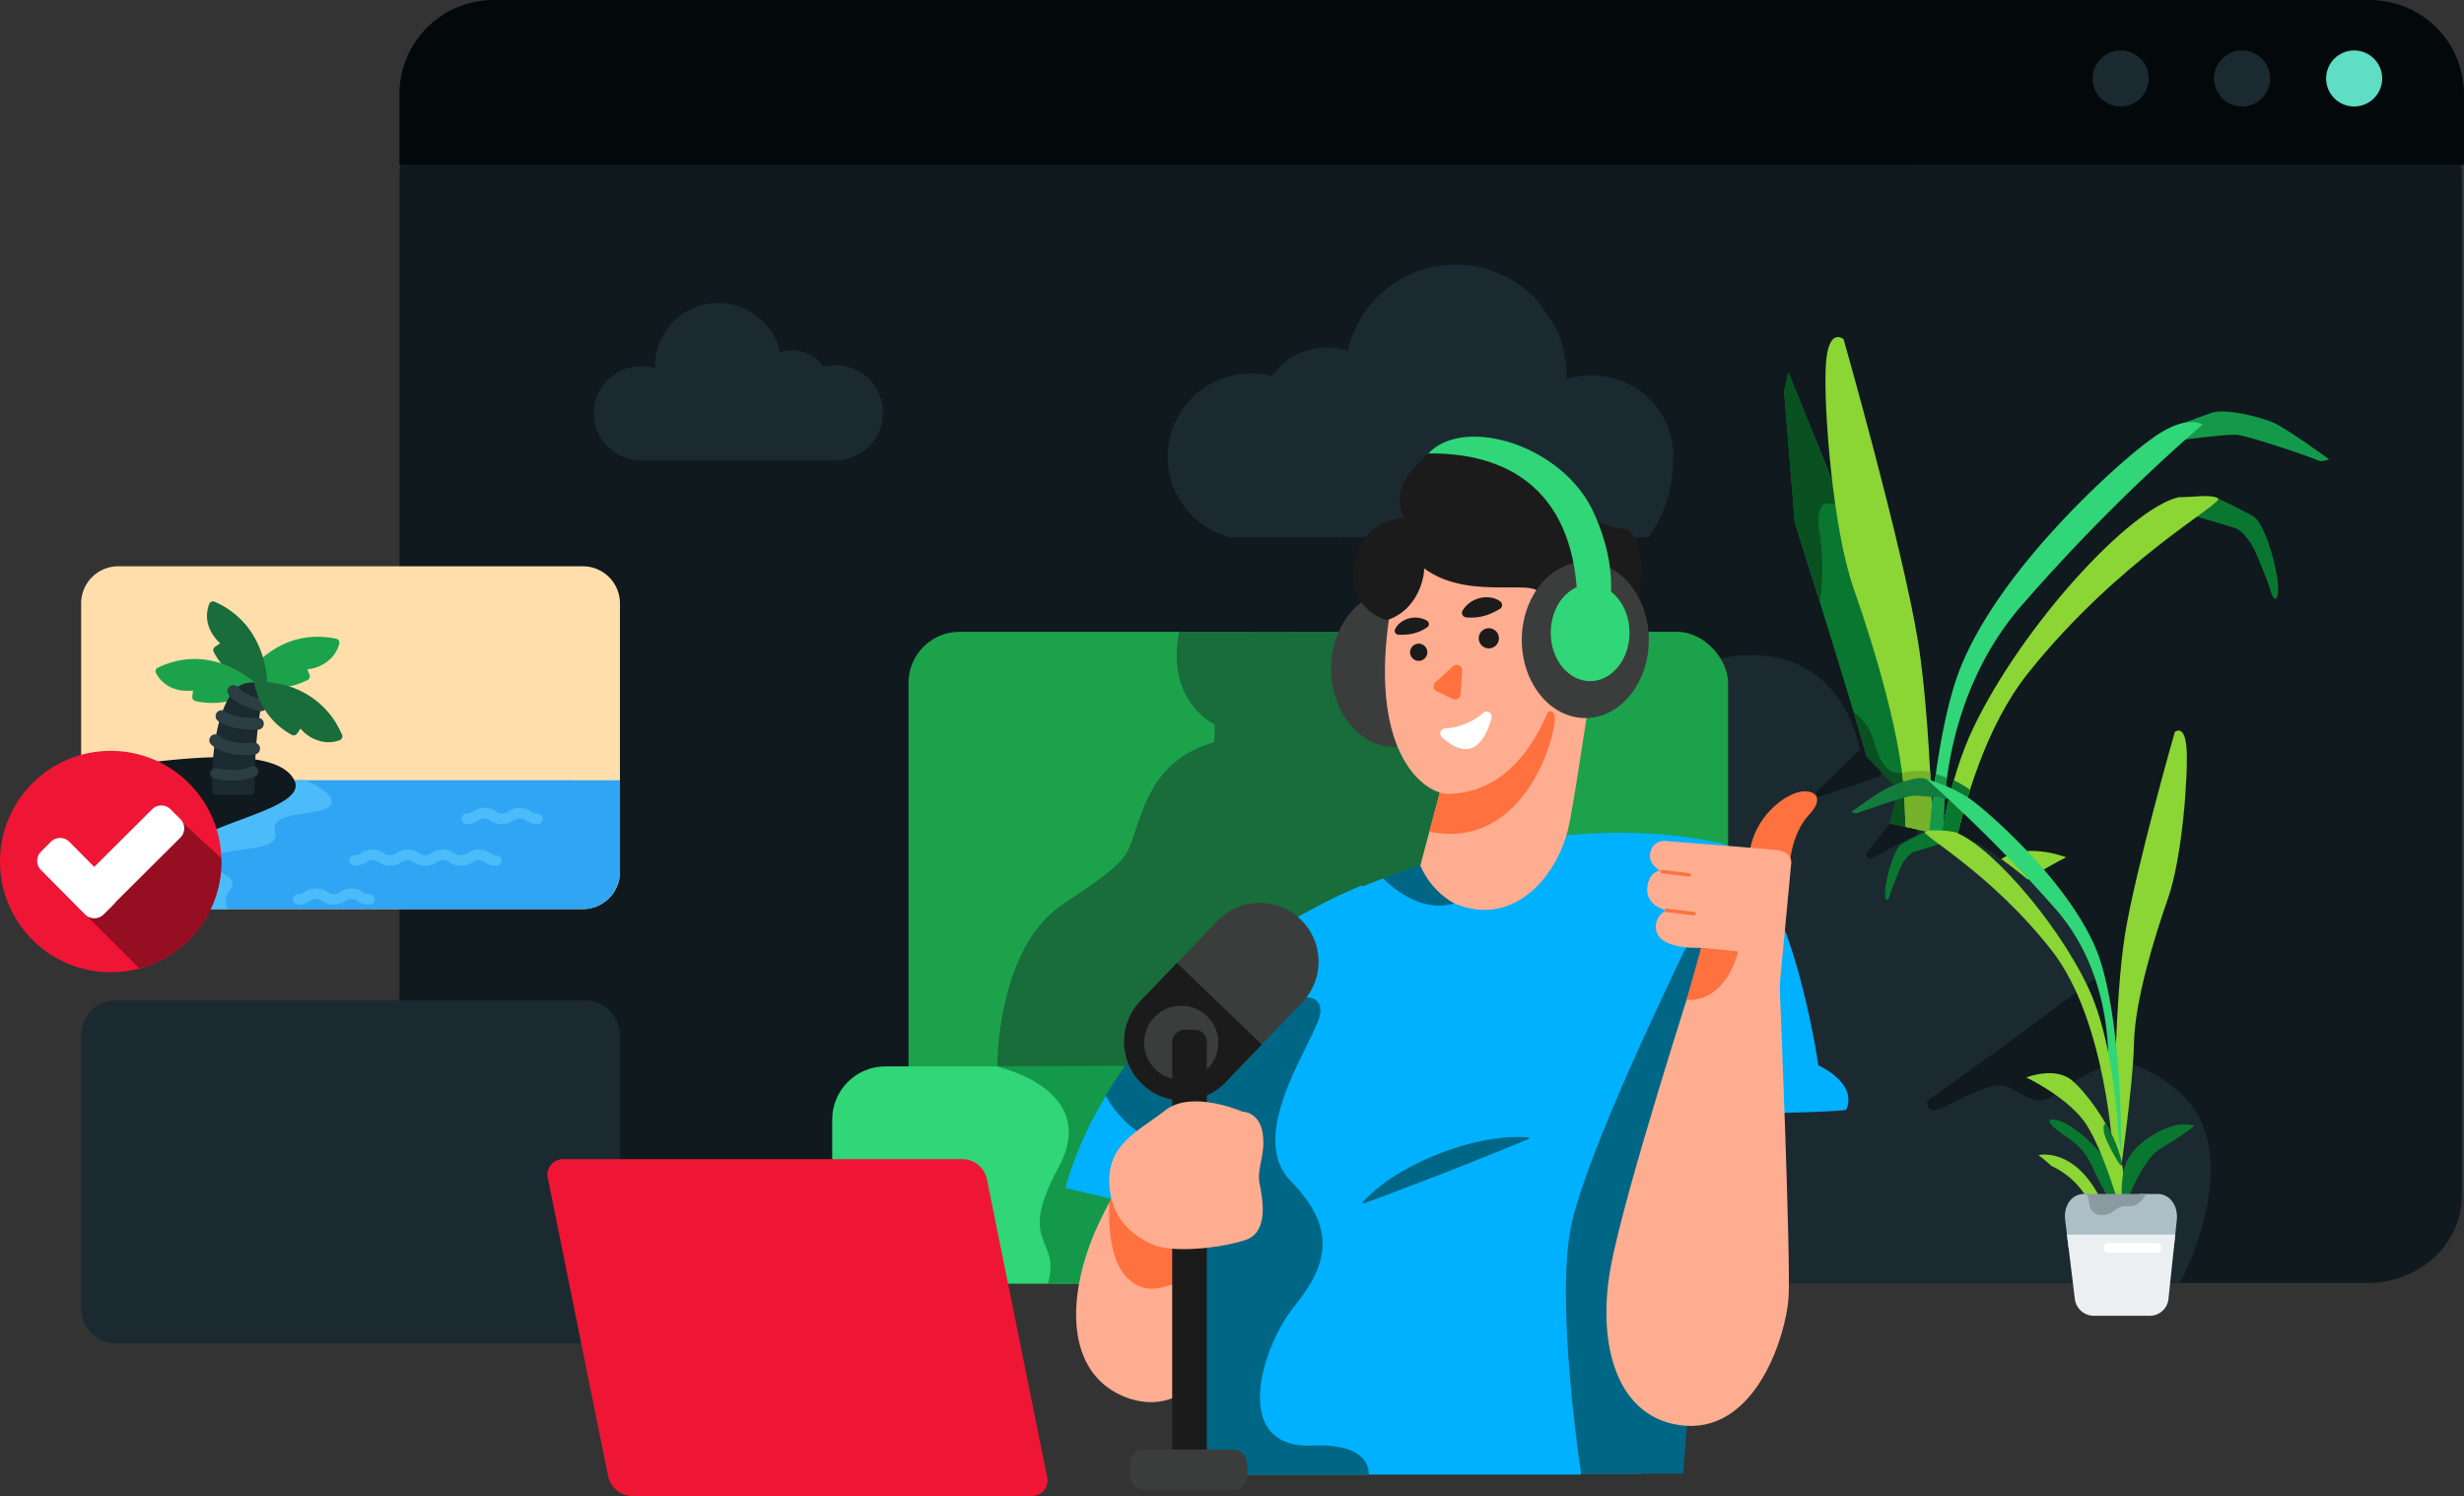 <svg xmlns="http://www.w3.org/2000/svg" width="717.489" height="435.667"><rect width="100%" height="100%" fill="#333333" stroke="none"/><defs><clipPath id="a"><path data-name="Path 8309" d="M1136.81 1088.293h-135.255a10.82 10.82 0 01-10.82-10.82v-78.2a10.82 10.82 0 0110.82-10.819h135.255a10.819 10.819 0 0110.82 10.819v78.2a10.819 10.819 0 01-10.82 10.82z" transform="translate(-990.735 -988.452)" fill="#f7c452"/></clipPath></defs><path data-name="Rectangle 1470" d="M143.713 26.25h545.761c15.133 0 27.4 11.415 27.4 25.5v296.366c0 14.082-12.269 25.5-27.4 25.5H143.713c-15.133 0-27.4-11.415-27.4-25.5V51.75c-.002-14.084 12.267-25.5 27.4-25.5z" fill="#0f191e"/><path data-name="Path 8313" d="M717.489 47.995V27.424A27.426 27.426 0 00690.06 0H143.741a27.427 27.427 0 00-27.43 27.424v20.571z" fill="#03090a"/><g data-name="Group 6238"><g data-name="Group 6235"><circle data-name="Ellipse 34" cx="8.159" cy="8.159" r="8.159" fill="#1b2a30" transform="translate(609.346 14.691)"/></g><g data-name="Group 6236"><circle data-name="Ellipse 35" cx="8.159" cy="8.159" r="8.159" fill="#1b2a30" transform="translate(644.704 14.691)"/></g><g data-name="Group 6237"><circle data-name="Ellipse 36" cx="8.159" cy="8.159" r="8.159" fill="#5fddc5" transform="translate(677.342 14.691)"/></g></g><path data-name="Rectangle 1470" d="M143.713 26.25h545.761c15.133 0 27.4 11.415 27.4 25.5v296.366c0 14.082-12.269 25.5-27.4 25.5H143.713c-15.133 0-27.4-11.415-27.4-25.5V51.75c-.002-14.084 12.267-25.5 27.4-25.5z" fill="none"/><g data-name="Group 6969" fill="#1b2a30"><path data-name="Path 8314" d="M243.233 106.331a13.882 13.882 0 00-3.489.444 11.06 11.06 0 00-12.6-4.2 18.437 18.437 0 00-36.417 4.08c0 .21.009.417.015.625a13.709 13.709 0 10-4.1 26.79h56.6a13.868 13.868 0 100-27.737z"/><path data-name="Path 8315" d="M358.169 156.482h32.911q.026-.435.075-.865c.135.294.28.582.431.865h88.558c1.172-2.154 7.008-9.383 7.109-23.185s-10.732-23.973-23.971-23.973a24 24 0 00-7.177 1.093c.012-.363.027-.726.027-1.093a32.1 32.1 0 00-3.692-15l-4.993-7.019a32.24 32.24 0 00-55 14.881 19.339 19.339 0 00-22.038 7.347 24.257 24.257 0 00-12.243 46.944z"/></g><g data-name="Group 6970" transform="translate(242.33 183.985)"><rect data-name="Rectangle 1723" width="113.615" height="157.285" rx="14.903" transform="translate(22.205)" fill="#1da24c"/><rect data-name="Rectangle 1724" width="96.221" height="63.284" rx="15.484" transform="translate(0 126.568)" fill="#30d677"/><path data-name="Path 8316" d="M47.972 126.623s30.379 6.519 17.9 29.458.956 19.981-3.083 33.83c-.062-.122 141.865.308 141.865.308v-72.522z" fill="#139949"/><path data-name="Path 8317" d="M48.072 126.529s-.332-34.378 19.282-47.331 18.134-13.323 21.465-22.945 7.4-19.615 22.205-24.055c.369.371.369-5.181.369-5.181S96.96 20.355 101.03.001H202.9l-.068 96.25-55.17 29.948z" fill="#186d3b"/></g><g data-name="Group 6975" transform="translate(466.396 98.146)"><g data-name="Group 6972"><path data-name="Path 8319" d="M94.19 196.648s-4.667-13.069-4.667-19.293-7.158-29.252-8.092-38.277-25.207-84.956-25.207-84.956l-3.112-38.278 1.245-5.6 23.339 57.571s25.517 106.119 16.494 128.833z" fill="#097730"/><g data-name="Group 6971" fill="#095121"><path data-name="Path 8320" d="M63.381 56.382c-1.245-6.638 1.659-7.883 1.659-7.883h4.824L54.356 10.245l-1.245 5.6 3.112 38.278s3.2 10.017 7.324 23.2a74.736 74.736 0 00-.166-20.941z"/><path data-name="Path 8321" d="M88.99 121.857c-.1 3.1-.519 5.046-1.419 5.139-4.751.489-6.763-3.809-8.423-9.619a15.085 15.085 0 00-5.8-8.143c4.268 14.246 7.744 26.54 8.086 29.846.934 9.025 8.091 32.052 8.091 38.277s4.668 19.295 4.668 19.295c4.604-11.599.206-44.938-5.203-74.795z"/></g><path data-name="Path 8322" d="M96.99 170.449s-.323-53.681-4.858-81.66S70.432.625 70.432.625s-4.533-3.9-5.182 7.808 1.943 47.173 8.1 64.741 14.574 45.22 14.9 63.439 6.478 60.349 6.478 60.349z" fill="#8bd535"/><path data-name="Path 8323" d="M164.364 27.05s9.025-3.579 13.226-4.979 14.16 1.245 17.894 2.8 16.338 10.737 16.338 10.737-2.178.934-3.267.311-20.539-7.314-23.807-7.47-17.581 1.712-17.581 1.712z" fill="#139949"/><path data-name="Path 8324" d="M99.687 148.52s-3.734-39.833 22.406-70.123a537.924 537.924 0 0152.852-52.9s-4.668-3.423-15.094 4.357c-8.3 5.809-47.717 40.249-57.26 71.784s-8.713 82.985-8.713 82.985z" fill="#30d677"/><path data-name="Path 8325" d="M179.457 46.966s8.714 4.2 10.58 5.446 4.824 7.935 6.38 16.026-.467 9.647-1.556 5.758-4.824-12.292-4.824-12.292-2.645-5.446-5.912-6.38-13.537-4.046-13.537-4.046 5.135-5.758 8.869-4.512z" fill="#097730"/><path data-name="Path 8326" d="M96.211 209.251a137.355 137.355 0 009.647-17.427c4.045-9.025 7.157-11.048 14-15.872s6.847-7.157 1.245-5.6-19.76 12.6-23.962 23.806-7.154 22.255-.93 15.093z" fill="#097730"/><path data-name="Path 8327" d="M106.015 210.656s3.111-13.382 18.36-20.539c.311-.623 3.424-4.668 5.6-4.668-.311.934-18.982-4.668-30.5 27.074.315 1.246 6.54-1.867 6.54-1.867z" fill="#8bd535"/><path data-name="Path 8328" d="M93.255 212.523s8.714-31.431 17.116-42.323 24.9-18.672 24.9-18.672-12.448-4.979-19.916 1.245-21.473 25.829-22.406 40.455.306 19.295.306 19.295z" fill="#8bd535"/><path data-name="Path 8329" d="M179.457 46.965c2.178 1.245-28.631 17.427-55.393 51.036-23.963 30.186-26.763 88.38-26.763 88.38l-3.113 10.269s-.31-52.9 14-82.777 45.435-63.8 59.75-67.219c4.361 0 9.34-.936 11.519.311z" fill="#8bd535"/><path data-name="Path 8330" d="M93.567 188.404s2.333-9.646 6.69-16.338c1.4-1.245 1.868 2.335.156 6.38s-7.779 15.716-6.846 9.958z" fill="#097730"/><path data-name="Path 8331" d="M92.322 208.166s-7.468-20.85-15.561-25.518a150.966 150.966 0 01-14.937-9.959s3.734-1.557 9.336 0 19.916 8.4 21.784 20.539-.622 14.938-.622 14.938z" fill="#097730"/><path data-name="Path 8332" d="M95.646 126.639a20.167 20.167 0 00-8.179.276 87.975 87.975 0 01.778 9.7c.324 18.219 6.478 60.349 6.478 60.349l2.267-26.514s-.129-21.147-1.344-43.811z" fill="#77b22b"/></g><g data-name="Group 6973"><path data-name="Path 8333" d="M11.619 151.735l12.448-21.991-5.809-11.2s-2.9-25.933 25.1-25.933 31.743 27.592 31.743 27.592l11.2 11.619-2.489 9.958 25.31 5.395s33.194 19.916 34.854 39.418l-26.971 19.916s38.173-2.489 53.941 16.182-2.49 52.7-2.49 52.7H39.418l-14.523-10.788 4.564-9.129H6.639s-10.789-21.161 2.9-41.078c.415 0-9.544-26.554-9.544-26.554l14.523-16.183s-10.369-7.475-2.899-19.924z" fill="#1b2a30"/><path data-name="Path 8334" d="M75.102 120.201l-12.408 12.152a.881.881 0 00.9 1.465l16.762-5.614a1.264 1.264 0 00.505-2.08z" fill="#0f191e"/><path data-name="Path 8335" d="M83.816 141.777l7.408 1.56a.9.9 0 01.231 1.675l-12.86 6.741a1.055 1.055 0 01-1.322-1.584z" fill="#0f191e"/><path data-name="Path 8336" d="M14.522 171.652s23.728 7.651 35.788 6.017c5.445-.623 6.534 1.866 4.978 6.223s-2.8 8.714-.621 11.515c4.357 6.612-5.291 10.891-5.291 10.891L7.521 179.38z" fill="#3b3d3c"/><path data-name="Path 8337" d="M117.011 206.506l-22.2 15.976s-.415 2.489 1.868 2.7 13.9-7.468 19.293-7.261 9.336 7.676 16.391 2.489 16.026-10.426 21.836-8.765c.207-.004-17.479-7.628-37.188-5.139z" fill="#0f191e"/></g><g data-name="Group 6974"><path data-name="Path 8338" d="M149.167 228.248s.215-35.79 3.239-54.444 14.466-58.781 14.466-58.781 3.023-2.6 3.455 5.207-1.3 31.451-5.4 43.164-9.717 30.149-9.933 42.3-4.318 40.235-4.318 40.235z" fill="#8bd535"/><path data-name="Path 8339" d="M104.247 132.641s-7.121-3.052-9.922-3.986-8.337 1.5-10.826 2.533-10.893 7.158-10.893 7.158 1.452.623 2.178.208 13.694-4.876 15.872-4.979 11.724 1.14 11.724 1.14z" fill="#137c3d"/><path data-name="Path 8340" d="M147.368 213.627s2.489-26.558-14.939-46.752a447.771 447.771 0 00-37.852-38.142 46.146 46.146 0 0112.679 5.775c5.533 3.874 31.813 26.835 38.176 47.859s5.81 55.329 5.81 55.329z" fill="#30d677"/><path data-name="Path 8341" d="M94.187 144.084s-5.809 2.852-7.054 3.7-3.215 5.388-4.253 10.882.311 6.551 1.038 3.909 3.215-8.347 3.215-8.347 1.764-3.7 3.942-4.331 9.026-2.747 9.026-2.747-3.427-3.912-5.914-3.066z" fill="#097730"/><path data-name="Path 8342" d="M149.685 254.12a91.561 91.561 0 01-6.431-11.619c-2.7-6.017-4.773-7.366-9.337-10.581s-4.564-4.772-.83-3.735 13.175 8.4 15.977 15.873 4.772 14.837.621 10.062z" fill="#097730"/><path data-name="Path 8343" d="M143.15 255.054s-2.075-8.922-12.241-13.694a42.2 42.2 0 00-3.735-3.112s12.656-3.113 20.334 18.051c-.213.831-4.358-1.245-4.358-1.245z" fill="#8bd535"/><path data-name="Path 8344" d="M151.656 256.3s-5.809-20.956-11.411-28.218-16.6-12.448-16.6-12.448 8.3-3.32 13.279.829 14.316 17.222 14.938 26.973-.206 12.864-.206 12.864z" fill="#8bd535"/><path data-name="Path 8345" d="M94.185 144.085c-1.453.845 19.089 11.833 36.932 34.652 15.976 20.5 17.843 60.009 17.843 60.009l2.074 6.972s.208-35.92-9.336-56.2-30.292-43.316-39.836-45.639c-2.905-.005-6.224-.64-7.677.206z" fill="#8bd535"/><path data-name="Path 8346" d="M151.449 240.218a41.4 41.4 0 00-4.461-10.892c-.934-.83-1.245 1.556-.1 4.254s5.184 10.478 4.561 6.638z" fill="#097730"/><path data-name="Path 8347" d="M152.279 253.394s4.979-13.9 10.374-17.013a100.613 100.613 0 009.96-6.64 10.216 10.216 0 00-6.224 0c-3.735 1.038-13.279 5.6-14.524 13.694s.414 9.959.414 9.959z" fill="#097730"/></g><path data-name="Path 8348" d="M159.696 278.807l-9.1-1.166c-2.663 0-6.28 5.287-6.612 2.583l-8.048-15.115-.987-8.038c-.5-4.055 1.9-7.517 5.393-7.517h1.047l8.2 3.682 7.053-3.682h5.3c3.488 0 5.951 3.461 5.525 7.517l-.85 8.068-6.594 10.078c-.288 2.709 2.341 3.59-.327 3.59z" fill="#acbfc7"/><path data-name="Path 8349" d="M135.477 261.378l2.314 18.843a5.564 5.564 0 005.414 4.808h16.493a5.444 5.444 0 005.33-4.808l1.984-18.843z" fill="#ebeff2"/><path data-name="Path 8350" d="M103.72 144.487l1.517-5.874-4.2-4.007s-1.479 5.8-1.946 9.1c-.001-.036 3.773.276 4.629.781z" fill="#097730"/><path data-name="Path 8351" d="M99.531 141.362l.389-6.976-3.527-.389-.934 9.674s2.542-.078 3.812.052c.079-.234.26-2.361.26-2.361z" fill="#139949"/><path data-name="Path 8352" d="M97 129.482l3.238 1.254.311-2.324-3.258-1.206z" fill="#139949"/><path data-name="Path 8353" d="M101.879 131.446l.661-2.373s3.929 1.934 4.668 2.858c0 .02-.642 2.111-.642 2.111s-3.371-1.974-4.687-2.596z" fill="#097730"/><rect data-name="Rectangle 1725" width="16.805" height="2.801" rx="1.134" transform="translate(146.159 263.87)" fill="#fff"/><path data-name="Path 8354" d="M140.339 249.555h18.164s-1.66 3.527-4.46 3.527-3.217.1-5.083 1.556-5.031 1.5-6.328-.363-.023-4.357-2.293-4.72z" fill="#8b9aa0"/></g><g data-name="Group 6976" transform="translate(320.748 183.985)"><rect data-name="Rectangle 1726" width="113.615" height="157.285" rx="14.903" transform="rotate(-180 91.225 78.642)" fill="#1da24c"/><rect data-name="Rectangle 1727" width="67.053" height="63.284" rx="15.484" transform="rotate(-180 87.743 94.926)" fill="#30d677"/><path data-name="Path 8355" d="M156.684 126.622s-30.379 6.519-17.9 29.458-.956 19.982 3.083 33.83c.062-.122-141.865.308-141.865.308v-46.86z" fill="#139949"/><path data-name="Path 8356" d="M156.583 126.529s.331-34.378-19.282-47.331-18.134-13.323-21.465-22.945-7.4-19.615-22.205-24.055c-.369.371-.369-5.181-.369-5.181s14.433-6.662 10.361-27.016H54.99L1.822 96.251l55.172 29.948z" fill="#186d3b"/></g><g data-name="Group 6984" transform="translate(310.199 127.154)"><ellipse data-name="Ellipse 25" cx="18.497" cy="22.745" rx="18.497" ry="22.745" transform="translate(77.403 44.875)" fill="#3b3d3c"/><path data-name="Path 8357" d="M73.189 137.105s57.205-30.846 116.094-19.069c21.312 3.366 30 65.057 30 65.057s11.5 5.047 8.132 12.9c0 .561-24.677 1.122-24.677 1.122l-34.771 104.876h-73.47z" fill="#00b1ff"/><path data-name="Path 8358" d="M187.512 148.085s-4.666-3.8-7.581 2.341-27.114 55.887-32.361 78.124 2.624 73.443 2.624 73.443h29.738l9.913-128.744z" fill="#006685"/><path data-name="Path 8359" d="M210.875 125.538s.21-9.745 5.889-15.633c3.505-3.716 2.664-6.8-1.893-6.59s-14.723 7.011-15.774 19.069c.421 3.365 11.778 3.154 11.778 3.154z" fill="#ff713e"/><path data-name="Path 8360" d="M109.643 101.493l-6.449 24.116s3.365 10.375 16.545 12.057 24.4-10.655 27.2-25.8 7.01-44.867 7.01-44.867l-9.253-1.122z" fill="#ffad91"/><path data-name="Path 8361" d="M142.453 81.16c-1.122-3.365-4.206 1.4-4.206 1.4 2.324-7.835 6.167-12.934 10.014-16.252l-3.565-.432-35.053 35.614-3.634 13.589c28.853 5.71 37.566-30.553 36.444-33.919z" fill="#ff713e"/><path data-name="Path 8362" d="M136.843 19.049S99.828 13.16 94.22 53.261s10.936 50.756 17.1 50.756 20.19-1.963 29.445-24.4c.561-.281 11.5 0 11.5 0v-13.18h-3.085s-3.084-1.682-1.121-3.084 5.328-1.963 5.328-9.253-8.132-2.8-8.132-2.8-4.486-.843-3.365-4.768 9.816-17.387-5.047-27.483z" fill="#ffad91"/><path data-name="Path 8363" d="M207.599 164.306l3.739-39.632s.935-3.739-4.486-4.3-32.155-2.618-32.155-2.618a4.052 4.052 0 00-4.3 3.178c-.934 3.553 2.8 5.422 2.8 5.422s-3.551.374-3.738 5.422 5.608 6.169 5.608 6.169a5.2 5.2 0 00-2.992 5.8c1.076 5.842 13.039 5.094 13.039 5.094l-2.01 15.844s25.434-.379 24.495-.379z" fill="#ffad91"/><path data-name="Line 3" fill="none" stroke="#ff713e" stroke-linecap="round" stroke-linejoin="round" d="M175.075 137.947l8.039.981"/><path data-name="Line 4" fill="none" stroke="#ff713e" stroke-linecap="round" stroke-linejoin="round" d="M173.743 126.66l8.039.981"/><path data-name="Path 8364" d="M207.978 158.698s3.365 81.509 2.618 92.164-9.161 38.512-29.912 37.2c-20.19-1.495-25.985-23.742-21.873-46.175s24.957-86.79 24.957-86.79z" fill="#ffad91"/><path data-name="Path 8365" d="M185.169 148.837l10.749 1.075s-3.085 14.629-15 14.114c.021 0 4.251-15.189 4.251-15.189z" fill="#ff713e"/><path data-name="Path 8366" d="M92.538 128.623s9.885 10.726 20.681 7.291a23.215 23.215 0 01-9.885-11.146s-9.815 3.224-10.796 3.855z" fill="#006685"/><path data-name="Path 8367" d="M148.155 49.895s-3.739.749-6.731 5.982-5.608-1.122-3.365-8.6-19.816 1.495-33.65-8.974c.373-.373-.188 11.218-10.188 14.957-1.029.747-12.994-3.739-10-16.825s14.581-12.712 14.581-12.712-5.608-7.478 5.235-17.2 19.816-4.861 29.538 1.87 20.565 18.32 28.416 18.32 10.095 27.294-8.6 44.12c.374 0-6.916.187-4.206-4.394s4.204-15.048-1.03-16.544z" fill="#1b1b1b"/><path data-name="Path 8368" d="M108.147 74.176l4.719 2.212a1.587 1.587 0 002.257-1.335l.442-6.93a1.586 1.586 0 00-2.653-1.272l-5.161 4.719a1.586 1.586 0 00.396 2.606z" fill="#ff713e"/><path data-name="Path 8369" d="M110.545 84.988a18.221 18.221 0 0011.122-4.535 1.474 1.474 0 012.456 1.404c-1.608 6.085-5.586 13.663-14.423 5.711a1.479 1.479 0 01.845-2.58z" fill="#fff"/><g data-name="Group 6978"><g data-name="Group 6977"><circle data-name="Ellipse 26" cx="2.944" cy="2.944" r="2.944" fill="#1b1b1b" transform="translate(120.387 55.784)"/></g></g><path data-name="Path 8370" d="M116.666 52.622a1.317 1.317 0 01-.971-1.968 7.646 7.646 0 011.485-1.8 8.436 8.436 0 013.349-1.794 8.028 8.028 0 013.9-.082 6.361 6.361 0 012.211.988 1.32 1.32 0 01-.086 2.2c-.679.4-1.271.71-1.859 1a14.794 14.794 0 01-2.784 1.048 14.241 14.241 0 01-3.049.469 14.75 14.75 0 01-2.196-.061z" fill="#1b1b1b"/><g data-name="Group 6980"><g data-name="Group 6979"><circle data-name="Ellipse 27" cx="2.515" cy="2.515" r="2.515" fill="#1b1b1b" transform="translate(100.398 60.279)"/></g></g><path data-name="Path 8371" d="M105.423 55.49a1.125 1.125 0 00-.075-1.873 6.512 6.512 0 00-1.848-.744 7.2 7.2 0 00-3.245.02 6.859 6.859 0 00-2.961 1.53 5.416 5.416 0 00-1.256 1.644A1.127 1.127 0 0097 57.682c.675.025 1.244.015 1.8-.005a12.6 12.6 0 002.517-.349 12.144 12.144 0 002.479-.892 12.546 12.546 0 001.627-.946z" fill="#1b1b1b"/><path data-name="Path 8372" d="M86.462 130.656S17.946 156.641 0 218.708c0 .373 52.438 12.151 52.438 12.151l-1.682-18.321-9.908 89.734h109.345z" fill="#00b1ff"/><path data-name="Path 8373" d="M59.725 197.957s-3.318 34.164-7.854 51.293-15.526 37.417-34.113 30.567C-.271 272.936.121 249.951 9.594 229.455s27.12-40.845 27.12-40.845z" fill="#ffad91"/><path data-name="Path 8374" d="M63.093 234.691l-53.84-19.628 27.481-37.577s51.597 6.449 26.359 57.205z" fill="#00b1ff"/><path data-name="Path 8375" d="M17.157 243.946c5.576 6.73 11.683 3.645 15.931 2.243s11.682 1.4 12.744 8.412c.385 2.547 1.791 3.265 3.434 2.8a83.8 83.8 0 002.606-8.154c1.436-5.423 2.749-12.551 3.874-19.764-.8-5.252-2.771-8.977-7.26-7.132-7.257 2.981-13.9-17.632-16.677-27.733a208.7 208.7 0 00-18.943 28.328c-.172 2.826-.619 15.068 4.291 21z" fill="#ff713e"/><ellipse data-name="Ellipse 28" cx="18.497" cy="22.745" rx="18.497" ry="22.745" transform="translate(132.926 36.463)" fill="#3b3d3c"/><ellipse data-name="Ellipse 29" cx="11.472" cy="14.107" rx="11.472" ry="14.107" transform="translate(141.356 42.993)" fill="#30d677"/><path data-name="Path 8376" d="M149.022 54.597c1.7-32.6-13.861-49.99-43.3-49.709 10.376-11.077 39.27-2.5 48.238 17.4s3.145 32.312 3.145 32.312-6.001 5.822-8.083-.003z" fill="#30d677"/><path data-name="Path 8377" d="M66.178 164.025s8.133-3.084 8.133 3.366-22.434 35.332-8.694 49.354 10.657 24.677 1.122 36.454-18.507 40.661 4.207 40.661c18.787-1.122 17.385 8.412 17.385 8.412H46.269l-10.656-14.581 3.926-60.571-3.084-42.063z" fill="#006685"/><path data-name="Path 8378" d="M11.777 191.928s6.169 12.2 17.526 13.6 4.453-18.228 4.453-18.228l-13.006-8.833s-7.15 9.955-8.973 13.461z" fill="#006685"/><g data-name="Group 6983" transform="translate(17.242 135.781)"><g data-name="Group 6982"><g data-name="Group 6981"><path data-name="Path 8379" d="M51.25 4.778a17.114 17.114 0 01.484 24.2L29.47 52.151A17.12 17.12 0 114.78 28.43L27.044 5.255a17.118 17.118 0 0124.206-.477z" fill="#3b3d3c"/><path data-name="Path 8380" d="M15.278 17.504l24.688 23.722-10.5 10.927a17.12 17.12 0 11-24.69-23.721z" fill="#1b1b1b"/></g><circle data-name="Ellipse 30" cx="10.791" cy="10.791" r="10.791" transform="translate(5.724 29.938)" fill="#3b3d3c"/></g><rect data-name="Rectangle 1728" width="130.115" height="10.095" rx="3.484" transform="rotate(-90 90.469 76.585)" fill="#1b1b1b"/><rect data-name="Rectangle 1729" width="34.211" height="11.778" rx="4.065" transform="translate(1.546 159.201)" fill="#3b3d3c"/></g><path data-name="Path 8381" d="M25.57 235.313c-6.034-2.585-12.765-7.879-12.765-18.692s8.207-14.133 16.413-20.515c7.75-5.927 22.34.456 22.34.456s5.014 0 5.927 6.383-1.824 10.029-.913 14.588 2.736 14.133-4.1 16.413-20.866 3.951-26.902 1.367z" fill="#ffad91"/><path data-name="Path 8382" d="M86.73 222.737a49.027 49.027 0 0110.555-8.281 76.236 76.236 0 0111.582-5.653 77.607 77.607 0 0112.353-3.682 49.642 49.642 0 0113.369-1.078l.123.009a.277.277 0 01.087.531q-5.92 2.494-11.894 4.852l-11.929 4.764-12 4.584q-5.989 2.32-12.035 4.494a.277.277 0 01-.3-.448z" fill="#006685"/></g><path data-name="Path 8291" d="M170.388 391.198H33.8a10.154 10.154 0 01-10.154-10.155V301.51A10.155 10.155 0 0133.8 291.35h136.586a10.156 10.156 0 0110.155 10.155v79.534a10.155 10.155 0 01-10.153 10.159z" fill="#1b2a30"/><g data-name="Group 6967" transform="translate(0 164.903)"><g data-name="Group 6965"><g data-name="Group 6964"><path data-name="Path 8292" d="M169.705 99.841H34.45a10.82 10.82 0 01-10.82-10.82v-78.2A10.82 10.82 0 0134.45.002h135.255a10.819 10.819 0 0110.82 10.819v78.2a10.819 10.819 0 01-10.82 10.82z" fill="#ffdeac"/><g data-name="Group 6963" clip-path="url(#a)" transform="translate(23.63)"><g data-name="Group 6962" transform="translate(-2.481 -.001)"><g data-name="Group 6961"><g data-name="Group 6960"><g data-name="Group 6950"><g data-name="Group 6949"><g data-name="Group 6948"><g data-name="Group 6947"><path data-name="Path 8293" d="M168.632 62.316l-6.029 53.012s-60.152 2.054-61.286 2.054H35.235s9.278-.87 6.909-7.718-5.792-10.869-1.922-15.485-8.486-5.509-4.987-9.232 19.962-1.069 18.044-7.686 15.066-4.127 16.4-8.054c.862-2.544-3.417-5.051-7.711-6.906z" fill="#2fa5f4"/><path data-name="Path 8294" d="M75.336 69.207c-1.332 3.928-18.316 1.435-16.4 8.052s-14.546 3.965-18.045 7.688 8.86 4.616 4.988 9.232 1.922 7.991 1.922 7.991l-9.793-2.483-22.187-4.811c-1.134 0-5.43 1.291-5.43.156L1.275 62.301H67.62c4.3 1.855 8.576 4.362 7.713 6.906z" fill="#4bbbf9"/></g></g></g></g><path data-name="Path 8295" d="M26.255 117.382s13.885.069 13.885-11.813c0-10.766-9.133-14.789-9.133-20.229 0-9.94 38.264-13.7 33.547-23.039S35.295 54.633 4.819 59.76c-1.16 0-4.819-1.8-4.819-.661v56.229a2.075 2.075 0 002.1 2.053z" fill="#0f191e"/><g data-name="Group 6955"><g data-name="Group 6954"><g data-name="Group 6952"><path data-name="Path 8296" d="M77.654 22.516v-.021a1.15 1.15 0 00-.5-1.226 1.132 1.132 0 00-.383-.162 27.44 27.44 0 00-1.746-.31c-.155-.022-.306-.033-.46-.054-.407-.052-.812-.1-1.209-.134-.035 0-.071-.009-.106-.011v.006c-13.015-1.005-20.763 8.357-23.065 11.651l-.052.074-.015.022a25.66 25.66 0 00-.42.628l-.007.011c-.1.164-.175.28-.21.338l-.005.01-.024.039a21.621 21.621 0 0018.993-.257 1.161 1.161 0 00.55-1.439l-.046-.124-.584-1.552a11.19 11.19 0 007.388-3.752 9.521 9.521 0 001.732-3.155c.066-.206.124-.406.169-.582z" fill="#1da24c"/><g data-name="Group 6951"><path data-name="Path 8297" d="M50.913 17.661c-.038-.048-.07-.1-.108-.144-.055-.07-.116-.136-.172-.2a24.456 24.456 0 00-9.309-6.991c-.014-.006-.029-.008-.045-.014a1.152 1.152 0 00-1.493.644c-.057.144-.115.3-.171.473l-.007.022q-.078.239-.151.508l-.022.088a9.214 9.214 0 00-.224 1.153c0 .033-.011.064-.016.1-.294 2.391.208 5.753 3.762 9.157l-1.492.992a1.158 1.158 0 00-.393 1.489 21.6 21.6 0 0010.769 9.927v.014c.355.149.721.289 1.1.423.034.013.069.022.1.034a19.496 19.496 0 001.726.528c.51.136 1.03.263 1.573.369s1.051-10.257-5.427-18.572z" fill="#186d3b"/><path data-name="Path 8298" d="M51.939 36.611c.344-.213.691-.438 1.036-.677l.193-.136c.358-.253.715-.514 1.071-.8 0 0-12.781-13.443-29.45-5.453a1.155 1.155 0 00-.52 1.578c.077.145.168.3.266.466l.067.106q.124.2.273.411c.031.046.062.089.094.134.119.165.247.331.387.5l.039.049c.158.189.332.379.517.568l.028.031c1.668 1.678 4.5 3.269 9.125 2.812l-.215 1.778a1.16 1.16 0 00.881 1.268 21.562 21.562 0 0016.142-2.6z" fill="#1da24c"/></g></g><path data-name="Path 8299" d="M56.046 36.047c-.783 2.418-3.006 10.905-3.085 29.446a1.027 1.027 0 01-1.023 1.026H41.677a1.023 1.023 0 01-1.023-.993c-.137-4.2-.245-20.68 5.971-28.98a6.843 6.843 0 018.969-1.689 1.02 1.02 0 01.452 1.19z" fill="#1b2a30"/><g data-name="Group 6953" fill="#2a3e44"><path data-name="Path 8300" d="M54.873 42.208a1.733 1.733 0 01-.375-.042c-.672-.148-6.629-1.549-9.089-4.8a1.726 1.726 0 012.751-2.085c1.441 1.9 5.6 3.179 7.088 3.512a1.726 1.726 0 01-.375 3.411z"/><path data-name="Path 8301" d="M52.851 47.609c-2.3 0-7.314-.275-10.435-2.5a1.726 1.726 0 112-2.81c2.542 1.812 7.668 1.94 9.431 1.835a1.726 1.726 0 01.208 3.446c-.066.004-.512.029-1.204.029z"/><path data-name="Path 8302" d="M50.236 54.973c-2.8 0-7.019-.482-9.856-3.016a1.726 1.726 0 112.3-2.575c1.65 1.473 4.2 1.946 6.046 2.084a20.189 20.189 0 003.895-.089 1.727 1.727 0 01.5 3.417 21.614 21.614 0 01-2.887.179z"/></g><path data-name="Path 8303" d="M78.454 49.12a27.547 27.547 0 00-1.469-2.982A24.662 24.662 0 0059.958 34.23a27.857 27.857 0 00-7.155-.573c.1.552.217 1.082.347 1.6.034.137.071.27.108.405.051.187.1.379.148.562h.02A21.6 21.6 0 0063.837 49.12a1.159 1.159 0 001.5-.367l1.018-1.474a11.066 11.066 0 007.614 3.956v.007a9.17 9.17 0 001.2-.017h.031a10.1 10.1 0 00.551-.06l.164-.025q.2-.032.381-.067l.183-.038a14.155 14.155 0 00.495-.122c.1-.028.2-.057.3-.088.046-.014.095-.026.138-.042.13-.042.252-.084.366-.127l.017-.006a1.09 1.09 0 00.1-.05 1.15 1.15 0 00.559-1.48z" fill="#186d3b"/></g><path data-name="Path 8304" d="M46.573 62.402a25.128 25.128 0 01-5.308-.566 1.542 1.542 0 01.713-3c.1.024 5.855 1.338 9.93-.468a1.541 1.541 0 111.248 2.817 16.475 16.475 0 01-6.583 1.217z" fill="#2a3e44"/></g><g data-name="Group 6956"><path data-name="Path 8305" d="M123.393 87.234a5.723 5.723 0 01-3.414-1.069 2.924 2.924 0 00-3.5 0 5.985 5.985 0 01-6.828 0 2.926 2.926 0 00-3.506 0 5.982 5.982 0 01-6.826 0 2.926 2.926 0 00-3.506 0 5.985 5.985 0 01-6.828 0 2.924 2.924 0 00-3.5 0 5.724 5.724 0 01-3.414 1.069 1.54 1.54 0 110-3.081 2.715 2.715 0 001.753-.583 5.983 5.983 0 016.828 0 2.925 2.925 0 003.5 0 5.983 5.983 0 016.828 0 2.925 2.925 0 003.5 0 5.983 5.983 0 016.828 0 2.926 2.926 0 003.506 0 5.981 5.981 0 016.826 0 2.714 2.714 0 001.753.583 1.54 1.54 0 110 3.081z" fill="#4bbbf9"/></g><g data-name="Group 6957"><path data-name="Path 8306" d="M86.357 98.56a5.717 5.717 0 01-3.412-1.069 2.927 2.927 0 00-3.506 0 5.982 5.982 0 01-6.826 0 2.928 2.928 0 00-3.506 0 5.725 5.725 0 01-3.413 1.069 1.54 1.54 0 110-3.081 2.715 2.715 0 001.753-.583 5.984 5.984 0 016.828 0 2.925 2.925 0 003.5 0 5.984 5.984 0 016.828 0 2.708 2.708 0 001.752.583 1.54 1.54 0 110 3.081z" fill="#4bbbf9"/></g><g data-name="Group 6958"><path data-name="Path 8307" d="M143.369 105.998a5.725 5.725 0 01-3.414-1.069 2.92 2.92 0 00-3.5 0 5.983 5.983 0 01-6.828 0 2.923 2.923 0 00-3.506 0 5.715 5.715 0 01-3.414 1.069 1.541 1.541 0 110-3.081 2.712 2.712 0 001.753-.583 5.977 5.977 0 016.828 0 2.928 2.928 0 003.506 0 5.974 5.974 0 016.826 0 2.711 2.711 0 001.753.583 1.541 1.541 0 010 3.081z" fill="#4bbbf9"/></g><g data-name="Group 6959"><path data-name="Path 8308" d="M135.402 75.092a5.725 5.725 0 01-3.414-1.069 2.92 2.92 0 00-3.505 0 5.984 5.984 0 01-6.828 0 2.92 2.92 0 00-3.505 0 5.726 5.726 0 01-3.415 1.069 1.541 1.541 0 010-3.081 2.71 2.71 0 001.754-.584 5.983 5.983 0 016.828 0 2.92 2.92 0 003.5 0 5.983 5.983 0 016.828 0 2.7 2.7 0 001.752.584 1.541 1.541 0 010 3.081z" fill="#4bbbf9"/></g></g></g><rect data-name="Rectangle 1722" width="156.895" height="99.842" rx="11.032" transform="translate(2.482)" fill="none"/></g></g></g></g><circle data-name="Ellipse 24" cx="32.237" cy="32.237" transform="translate(0 53.753)" fill="#ef1635" r="32.237"/><path data-name="Path 8310" d="M24 100.532l16.576 16.576a32.215 32.215 0 0023.9-31.119v-.915l-13.016-12z" fill="#950e22"/><g data-name="Group 6966" fill="#fff"><path data-name="Path 8311" d="M33.052 93.209a3.806 3.806 0 010 5.288l-2.948 2.949a3.806 3.806 0 01-5.288 0L11.901 88.429a3.807 3.807 0 010-5.287l2.948-2.95a3.809 3.809 0 015.288 0z"/><path data-name="Path 8312" d="M44.338 70.736a3.809 3.809 0 015.288 0l2.948 2.95a3.8 3.8 0 010 5.287l-22.372 22.271a3.809 3.809 0 01-5.289 0l-2.95-2.95a3.807 3.807 0 010-5.287z"/></g></g><path data-name="Path 8383" d="M280.47 337.568H164.133a4.545 4.545 0 00-4.569 5.728l17.522 86.645a7.368 7.368 0 006.885 5.727h116.336a4.545 4.545 0 004.569-5.727l-17.522-86.645a7.367 7.367 0 00-6.884-5.728z" fill="#ef1635"/></svg>